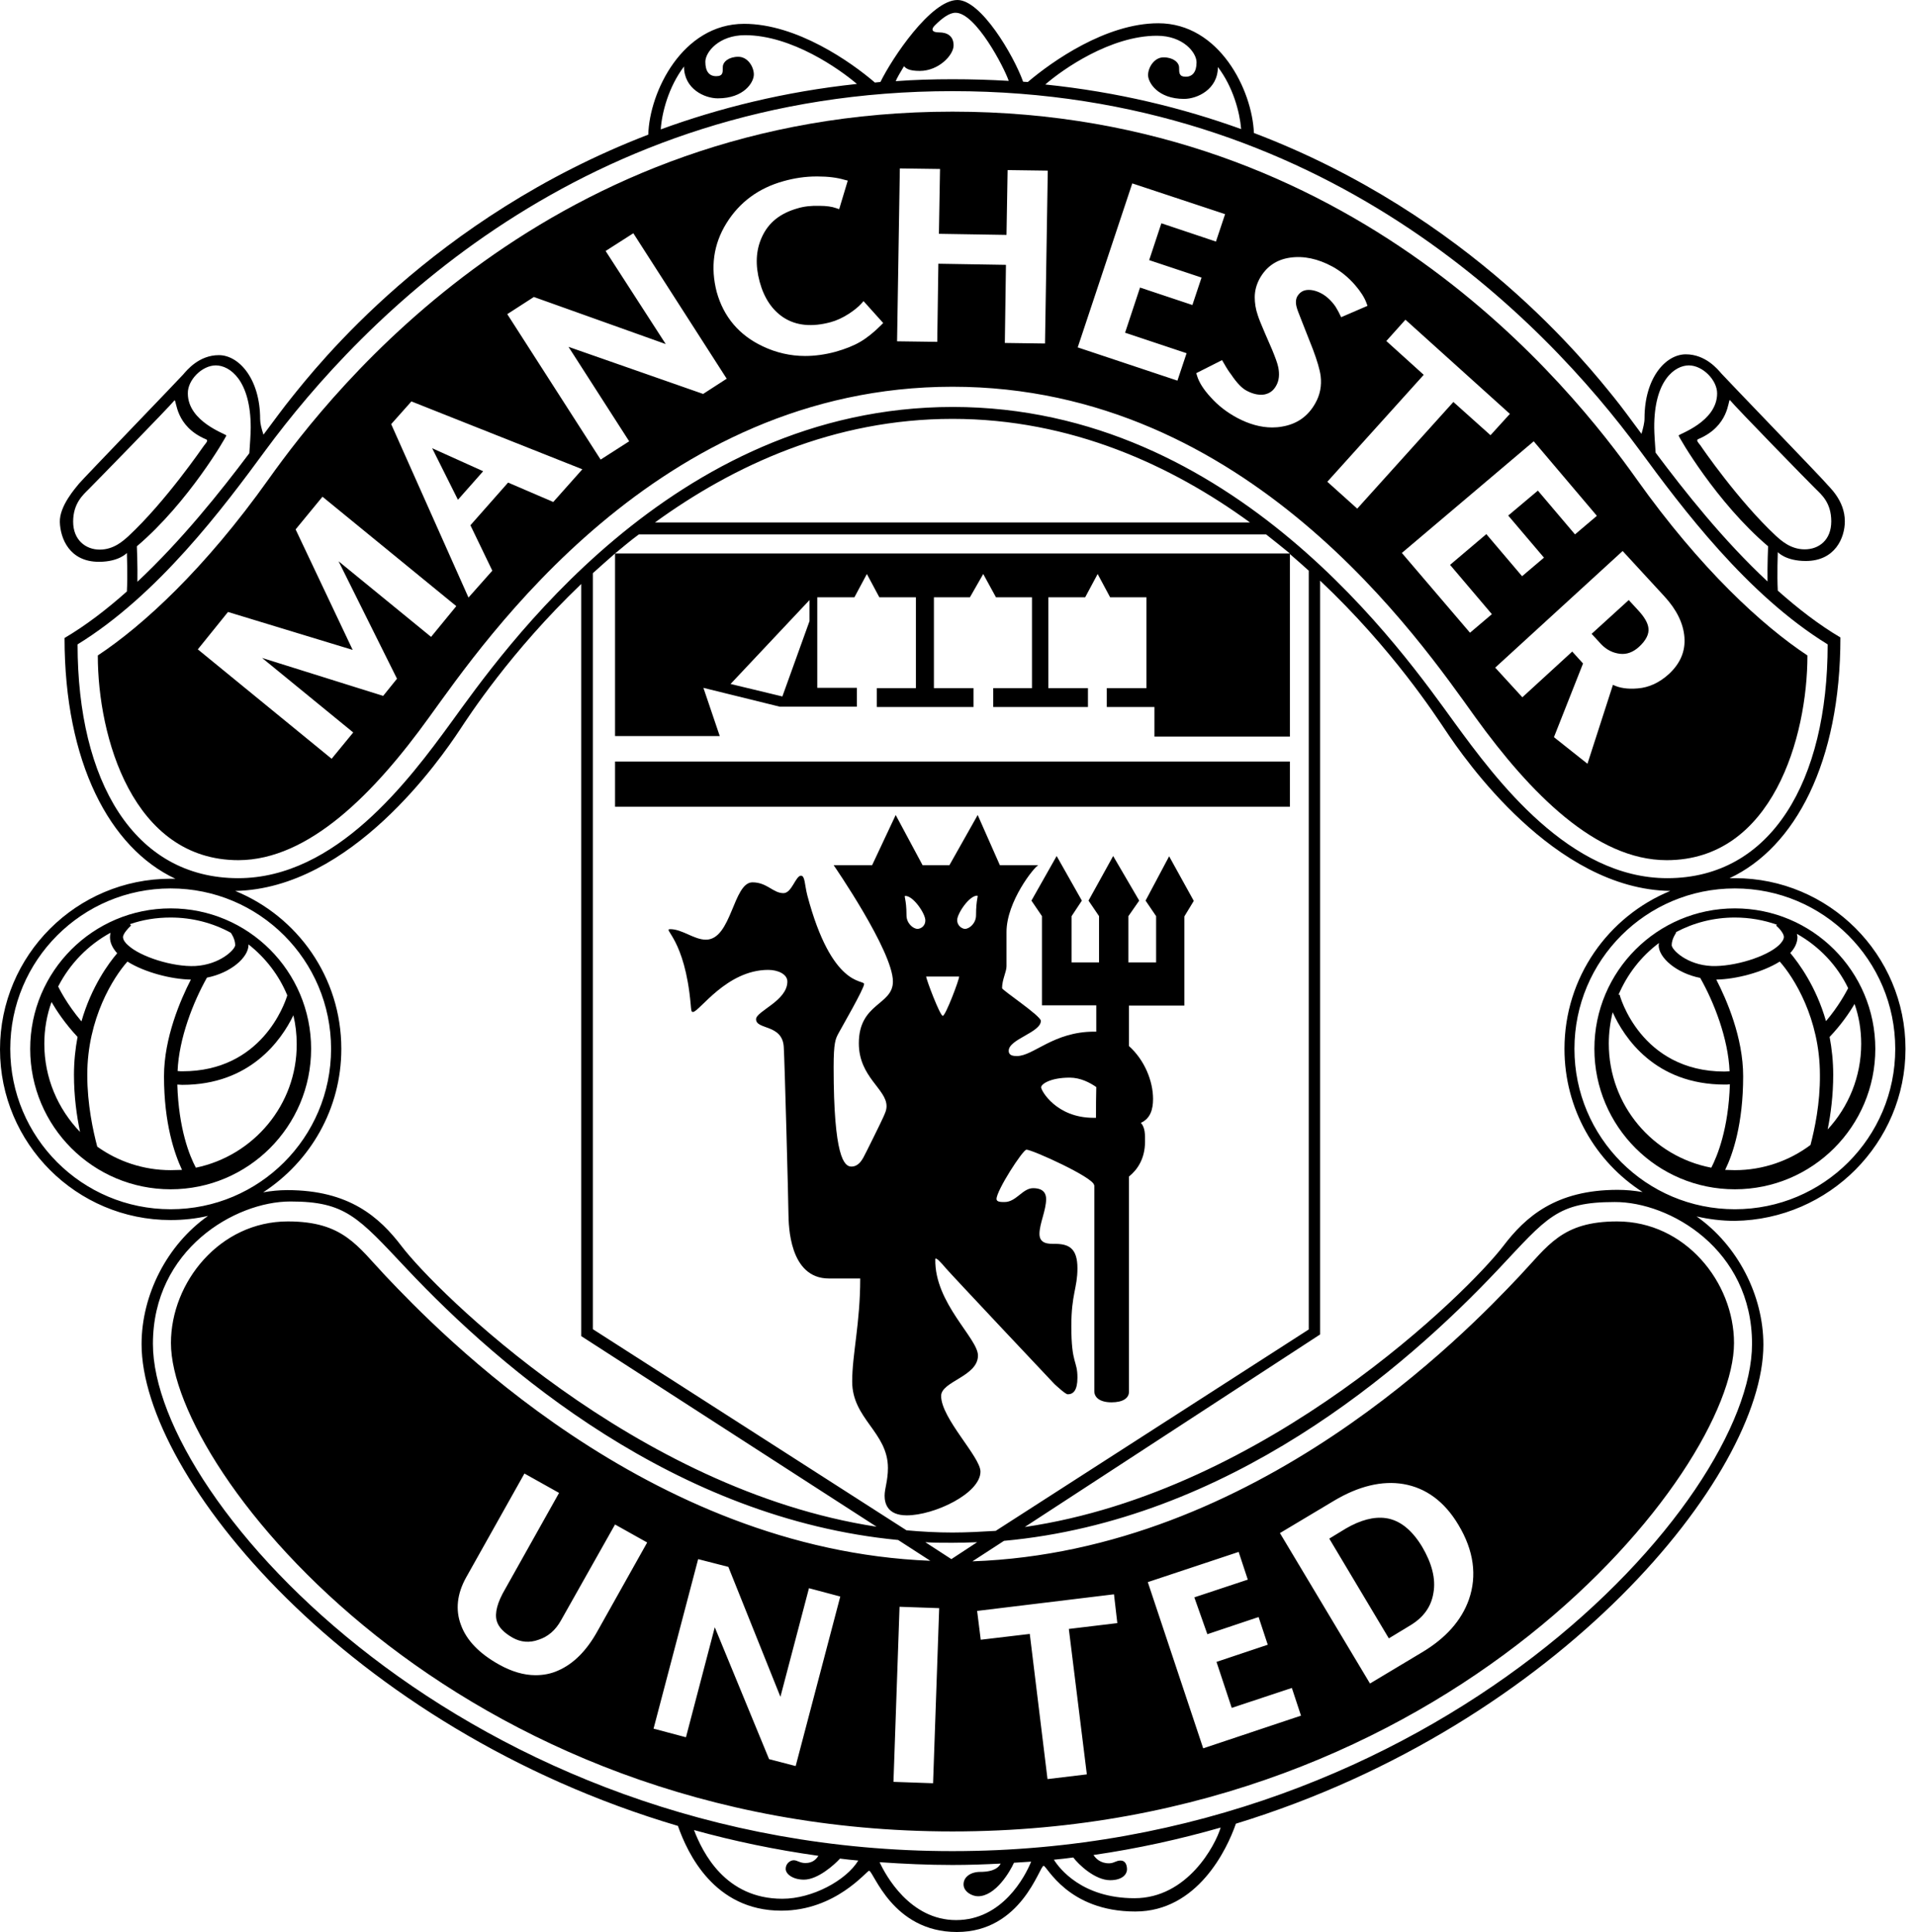 <svg width="119" height="120" viewBox="0 0 119 120" fill="none" xmlns="http://www.w3.org/2000/svg">
<g clip-path="url(#clip0_4471_189)">
<path d="M87.566 100.969C88.409 100.47 88.891 99.799 89.028 98.939C89.183 98.079 88.942 97.115 88.323 96.065C87.686 95.016 86.929 94.413 86.069 94.293C85.329 94.19 84.486 94.413 83.574 94.947L82.559 95.566L86.258 101.761L87.566 100.969Z" fill="black"/>
<path d="M118.348 65.145C118.348 59.294 113.599 54.545 107.749 54.545H107.422C111.5 52.636 114.305 47.336 114.305 39.593C112.962 38.801 111.655 37.786 110.416 36.685C110.364 35.739 110.416 34.293 110.416 34.293C110.416 34.293 110.898 34.844 112.154 34.844C113.978 34.844 114.58 33.398 114.58 32.383C114.58 31.058 113.582 30.232 113.393 29.991C113.203 29.75 107.147 23.47 106.923 23.212C106.699 22.954 105.942 22.008 104.703 22.008C103.464 22.008 102.139 23.453 102.139 25.982C102.139 26.258 102.053 26.584 101.95 26.946C101.262 26.017 100.694 25.242 100.247 24.692C98.681 22.765 91.368 13.387 77.878 8.259C77.775 5.609 75.744 1.445 71.942 1.445C68.689 1.445 65.334 3.82 63.837 5.093C63.734 5.093 63.648 5.076 63.545 5.076C62.942 3.407 60.929 0 59.467 0C57.815 0 55.406 3.613 54.683 5.093C54.563 5.11 54.442 5.11 54.339 5.128C52.859 3.854 49.487 1.48 46.217 1.48C42.38 1.48 40.333 5.713 40.264 8.362C26.894 13.507 19.633 22.799 18.084 24.726C17.637 25.277 17.069 26.051 16.364 26.997C16.243 26.636 16.157 26.292 16.157 26.034C16.157 23.522 14.832 22.059 13.593 22.059C12.354 22.059 11.597 23.005 11.374 23.264C11.15 23.522 5.11 29.785 4.904 30.043C4.715 30.284 3.682 31.42 3.717 32.435C3.751 33.45 4.319 34.895 6.143 34.895C7.399 34.895 7.881 34.345 7.881 34.345C7.881 34.345 7.932 35.79 7.881 36.736C6.642 37.838 5.351 38.836 4.009 39.627C4.009 47.353 6.814 52.67 10.892 54.58H10.599C4.749 54.58 0 59.329 0 65.179C0 71.029 4.749 75.779 10.599 75.779C11.391 75.779 12.182 75.693 12.922 75.52C10.358 77.327 8.793 80.442 8.793 83.487C8.793 91.678 21.663 107.37 42.105 113.41C42.69 115.079 44.342 118.675 48.523 118.675C51.913 118.675 53.823 116.197 53.978 116.197C54.253 116.197 55.406 120 59.432 120C63.459 120 64.56 115.888 64.818 115.888C65.024 115.888 66.315 118.727 70.513 118.727C74.368 118.727 76.209 114.872 76.759 113.272C96.874 107.112 109.521 91.626 109.521 83.522C109.521 80.476 107.938 77.362 105.374 75.555C106.131 75.727 106.923 75.83 107.749 75.83C113.599 75.744 118.348 70.995 118.348 65.145ZM117.711 65.145C117.711 70.651 113.255 75.108 107.749 75.108C102.243 75.108 97.786 70.651 97.786 65.145C97.786 59.639 102.243 55.182 107.749 55.182C113.255 55.182 117.711 59.639 117.711 65.145ZM107.439 24.847C107.852 25.346 112.429 30.043 112.773 30.37C113.117 30.714 113.737 31.213 113.737 32.383C113.737 33.553 112.962 34.121 112.085 34.121C111.207 34.121 110.622 33.57 110.295 33.278C107.972 31.11 105.701 27.806 105.615 27.669C105.512 27.531 105.305 27.342 105.477 27.273C107.405 26.464 107.319 24.847 107.439 24.847ZM104.892 22.696C105.753 22.696 106.648 23.608 106.648 24.434C106.648 26.206 104.256 26.963 104.256 27.049C104.256 27.135 106.596 31.196 109.814 33.932C109.814 33.932 109.762 35.085 109.779 36.117C107.026 33.553 104.634 30.525 102.828 28.116C102.793 27.634 102.742 26.894 102.742 26.567C102.724 23.608 104.032 22.696 104.892 22.696ZM71.856 2.22C73.49 2.22 74.316 3.269 74.316 3.872C74.316 4.474 74.058 4.766 73.645 4.766C73.232 4.766 73.232 4.525 73.232 4.198C73.232 3.872 72.853 3.562 72.268 3.562C71.683 3.562 71.305 4.198 71.305 4.663C71.305 5.128 71.907 6.143 73.542 6.143C74.35 6.143 75.641 5.558 75.641 4.164C76.587 5.403 77 6.969 77.086 8.018C73.473 6.711 69.412 5.713 64.921 5.248C66.005 4.302 68.982 2.22 71.856 2.22ZM56.146 4.112C56.266 4.25 56.455 4.405 57.127 4.405C58.297 4.405 59.226 3.424 59.226 2.822C59.226 2.22 58.813 2.013 58.331 2.013C57.849 2.013 57.832 1.807 58.056 1.583C58.52 1.118 58.968 0.792 59.346 0.792C60.602 0.792 62.374 4.198 62.65 5.024C61.514 4.956 60.344 4.921 59.157 4.921C57.97 4.921 56.765 4.956 55.63 5.042C55.715 4.835 55.905 4.508 56.146 4.112ZM42.483 4.13C42.483 5.523 43.757 6.108 44.583 6.108C46.217 6.108 46.82 5.11 46.82 4.629C46.82 4.147 46.441 3.527 45.856 3.527C45.271 3.527 44.892 3.837 44.892 4.164C44.892 4.491 44.91 4.732 44.48 4.732C44.049 4.732 43.808 4.439 43.808 3.837C43.808 3.235 44.652 2.185 46.269 2.185C49.177 2.185 52.154 4.302 53.221 5.214C48.712 5.695 44.669 6.711 41.038 8.036C41.107 7.003 41.52 5.403 42.483 4.13ZM13.404 22.696C14.264 22.696 15.572 23.608 15.572 26.567C15.572 26.911 15.521 27.669 15.486 28.15C13.679 30.559 11.27 33.57 8.535 36.134C8.552 35.102 8.5 33.932 8.5 33.932C11.718 31.196 14.058 27.118 14.058 27.049C14.058 26.963 11.666 26.206 11.666 24.434C11.649 23.608 12.544 22.696 13.404 22.696ZM6.194 34.138C5.317 34.138 4.543 33.536 4.543 32.4C4.543 31.265 5.162 30.731 5.506 30.387C5.85 30.043 10.444 25.346 10.84 24.864C10.978 24.864 10.875 26.481 12.802 27.29C12.974 27.359 12.75 27.565 12.664 27.686C12.561 27.823 10.307 31.127 7.984 33.295C7.657 33.588 7.072 34.138 6.194 34.138ZM4.818 40.023C9.825 36.943 13.869 31.54 16.484 27.978C22.455 19.874 36.151 5.661 59.157 5.661C82.162 5.661 95.876 19.874 101.847 27.978C104.462 31.54 108.506 36.943 113.513 40.023C113.513 48.506 110.02 54.545 103.55 54.545C97.476 54.545 92.951 48.471 90.318 44.858C87.273 40.677 76.673 25.277 59.174 25.277C41.675 25.277 31.075 40.677 28.03 44.858C25.397 48.471 20.872 54.545 14.798 54.545C8.311 54.545 4.818 48.506 4.818 40.023ZM59.088 96.84L57.471 95.79C58.038 95.825 58.589 95.825 59.157 95.825C59.673 95.825 60.189 95.807 60.688 95.79L59.088 96.84ZM59.157 95.188C58.193 95.188 57.247 95.136 56.3 95.05L36.822 82.558V35.601C37.27 35.188 37.734 34.792 38.199 34.379V45.718H44.703L43.688 42.724L48.437 43.895H53.221V42.724H50.76V37.098H53.066L53.84 35.652L54.614 37.098H56.886V42.742H54.459V43.912H60.465V42.742H58.004V37.098H60.241L61.067 35.652L61.858 37.098H64.095V42.742H61.686V43.912H67.571V42.742H65.11V37.098H67.399L68.173 35.652L68.948 37.098H71.202V42.742H68.741V43.912H71.701V45.753H80.115V34.413C80.51 34.758 80.906 35.102 81.285 35.446V82.575L61.841 95.085C60.964 95.136 60.052 95.188 59.157 95.188ZM78.635 33.192C79.134 33.588 79.633 33.983 80.115 34.379H38.199C38.681 33.983 39.163 33.57 39.679 33.192H78.635ZM40.677 32.452C45.563 28.907 51.792 26.017 59.157 26.017C66.521 26.017 72.767 28.907 77.637 32.452H40.677ZM50.278 37.27V38.578L48.592 43.258L45.374 42.483L50.278 37.27ZM0.637 65.145C0.637 59.639 5.093 55.182 10.599 55.182C16.105 55.182 20.562 59.639 20.562 65.145C20.562 70.651 16.105 75.108 10.599 75.108C5.093 75.108 0.637 70.651 0.637 65.145ZM21.199 65.145C21.199 60.706 18.48 56.92 14.608 55.337C21.818 55.199 27.376 47.112 28.563 45.323C29.097 44.514 31.712 40.47 36.1 36.272V82.988L54.442 94.826C39.455 92.538 27.032 80.149 24.95 77.413C23.573 75.606 21.698 73.92 17.843 73.92C17.327 73.92 16.828 73.972 16.346 74.058C19.272 72.148 21.199 68.879 21.199 65.145ZM48.592 117.935C45.03 117.935 43.636 115.044 43.103 113.668C45.581 114.356 48.145 114.89 50.829 115.268C50.691 115.475 50.485 115.716 50.02 115.716C49.676 115.716 49.521 115.543 49.297 115.543C49.074 115.543 48.798 115.75 48.798 116.077C48.798 116.404 49.246 116.748 49.934 116.748C50.794 116.748 51.827 115.819 52.171 115.44C52.55 115.492 52.928 115.526 53.307 115.561C52.55 116.8 50.45 117.935 48.592 117.935ZM59.381 119.26C56.507 119.26 54.993 116.455 54.632 115.664C56.111 115.767 57.626 115.836 59.157 115.836C60.172 115.836 61.153 115.802 62.151 115.75C62.048 115.956 61.772 116.266 60.877 116.266C60.292 116.266 59.845 116.576 59.845 117.04C59.845 117.505 60.379 117.78 60.74 117.78C61.841 117.78 62.736 116.232 62.977 115.698C63.338 115.681 63.682 115.647 64.044 115.629C63.665 116.559 62.254 119.26 59.381 119.26ZM70.462 117.901C67.21 117.901 65.799 116.06 65.454 115.509C65.85 115.475 66.263 115.423 66.659 115.371C66.986 115.802 68.001 116.782 68.948 116.782C69.739 116.782 69.997 116.387 69.997 116.111C69.997 115.836 69.894 115.561 69.601 115.561C69.309 115.561 69.188 115.733 68.879 115.733C68.328 115.733 68.053 115.423 67.915 115.217C70.651 114.821 73.284 114.236 75.813 113.513C75.486 114.614 73.748 117.901 70.462 117.901ZM108.816 83.47C108.816 93.261 89.165 114.976 59.157 114.976C29.148 114.976 9.498 93.278 9.498 83.47C9.498 77.603 14.608 74.626 18.033 74.626C21.457 74.626 22.231 75.589 25.259 78.807C31.162 85.07 41.95 94.328 55.784 95.652L57.78 96.943C40.195 96.255 27.187 82.661 23.969 79.272C22.18 77.379 21.319 75.865 17.878 75.865C13.645 75.865 10.617 79.65 10.617 83.418C10.617 91.402 28.357 113.754 59.157 113.754C89.957 113.754 107.697 91.385 107.697 83.418C107.697 79.65 104.669 75.865 100.436 75.865C96.995 75.865 96.151 77.379 94.345 79.289C91.127 82.696 78.05 96.358 60.396 96.977L62.357 95.704C76.278 94.431 87.135 85.122 93.054 78.841C96.083 75.624 96.702 74.66 100.281 74.66C103.705 74.643 108.816 77.603 108.816 83.47ZM58.331 99.885L57.952 110.76L55.492 110.674L55.87 99.799L58.331 99.885ZM52.188 99.163L49.418 109.693L47.766 109.263L44.394 101.073L42.604 107.904L40.591 107.37L43.361 96.84L45.237 97.322L48.471 105.391L50.244 98.646L52.188 99.163ZM30.852 100.677C30.955 101.055 31.299 101.417 31.85 101.726C32.349 102.002 32.882 102.053 33.45 101.847C34.035 101.658 34.5 101.262 34.844 100.642L38.199 94.689L40.195 95.807L37.098 101.331C36.427 102.535 35.618 103.344 34.672 103.757C34.224 103.963 33.742 104.049 33.261 104.049C32.538 104.049 31.781 103.826 31.007 103.395C29.768 102.707 28.976 101.881 28.632 100.935C28.271 99.989 28.391 98.99 28.942 97.993L32.572 91.523L34.723 92.727L31.385 98.681C30.886 99.524 30.714 100.195 30.852 100.677ZM67.502 110.209L65.059 110.502L63.958 101.486L60.912 101.847L60.688 100.057L69.188 99.025L69.395 100.814L66.384 101.176L67.502 110.209ZM74.987 101.503L78.17 100.436L78.738 102.157L75.555 103.223L76.501 106.08L80.235 104.841L80.803 106.562L74.729 108.592L71.288 98.268L76.931 96.392L77.499 98.113L74.178 99.214L74.987 101.503ZM79.495 95.222L82.833 93.226C84.382 92.297 85.845 91.953 87.169 92.177C88.563 92.418 89.716 93.261 90.576 94.706C91.54 96.306 91.746 97.872 91.23 99.352C90.766 100.66 89.785 101.761 88.305 102.638L85.088 104.566L79.495 95.222ZM100.47 73.903C96.616 73.903 94.74 75.589 93.364 77.396C91.265 80.149 78.738 92.641 63.648 94.844L81.99 82.885V36.065C86.516 40.333 89.2 44.514 89.751 45.323C90.938 47.112 96.53 55.234 103.74 55.337C99.885 56.92 97.167 60.706 97.167 65.145C97.167 68.879 99.094 72.165 102.019 74.041C101.503 73.955 101.004 73.903 100.47 73.903Z" fill="black"/>
<path d="M80.115 47.301H38.199V50.106H80.115V47.301Z" fill="black"/>
<path d="M71.15 55.939L71.804 56.903V59.776H70.084V56.903L70.755 55.939L69.137 53.169L67.606 55.939L68.26 56.903V59.776H66.556V56.903L67.193 55.939L65.627 53.169L64.061 55.939L64.715 56.903V62.443H68.088V64.078H67.95C65.438 64.078 64.182 65.592 63.166 65.592C62.943 65.592 62.65 65.575 62.65 65.265C62.65 64.543 64.646 64.13 64.646 63.407C64.646 63.097 62.237 61.497 62.237 61.377C62.237 60.843 62.513 60.361 62.513 60.017V57.884C62.513 55.991 64.251 53.823 64.491 53.737H62.1L60.723 50.622L58.968 53.737H57.299L55.63 50.622L54.167 53.737H51.776C51.776 53.737 55.458 59.071 55.458 60.964C55.458 62.443 53.341 62.288 53.341 64.801C53.341 66.9 55.062 67.64 55.062 68.707C55.062 68.982 54.942 69.188 54.873 69.361C54.804 69.533 53.703 71.769 53.617 71.907C53.531 72.045 53.324 72.458 52.877 72.458C52.429 72.458 51.776 71.856 51.776 66.281C51.776 64.749 51.896 64.525 52.068 64.198C52.24 63.871 53.668 61.411 53.668 61.118C53.668 60.826 51.672 61.394 50.141 55.612C49.969 54.941 50.003 54.391 49.745 54.391C49.418 54.391 49.177 55.475 48.661 55.475C48.007 55.475 47.646 54.804 46.734 54.804C45.529 54.804 45.444 58.365 43.843 58.365C43.103 58.365 42.381 57.712 41.624 57.712C41.142 57.712 42.535 58.297 42.897 62.374C42.931 62.753 42.931 62.856 43.035 62.856C43.43 62.856 45.117 60.241 47.715 60.241C48.3 60.241 48.902 60.499 48.902 60.964C48.902 62.168 46.958 62.805 46.958 63.304C46.958 63.975 48.592 63.596 48.678 65.024C48.73 65.747 48.971 74.832 48.971 75.452C48.988 76.071 49.005 79.409 51.483 79.409H53.427C53.427 82.197 52.928 84.107 52.928 85.81C52.928 88.133 55.148 88.959 55.148 91.179C55.148 91.97 54.942 92.452 54.942 92.899C54.942 93.347 55.096 94.121 56.318 94.121C58.022 94.121 60.895 92.762 60.895 91.402C60.895 90.49 58.452 88.099 58.452 86.705C58.452 85.793 60.74 85.5 60.74 84.193C60.74 83.126 58.039 80.941 58.09 78.222C58.09 78.016 58.486 78.463 58.761 78.79C59.037 79.117 65.335 85.81 65.489 85.965C65.661 86.12 66.178 86.602 66.315 86.602C66.659 86.602 66.918 86.361 66.918 85.569C66.918 84.468 66.539 84.76 66.539 82.369C66.539 80.373 66.918 80.011 66.918 78.773C66.918 77.534 66.384 77.258 65.524 77.258C65.145 77.258 64.56 77.276 64.56 76.639C64.56 76.002 64.973 75.176 64.973 74.471C64.973 74.144 64.818 73.8 64.164 73.8C63.511 73.8 63.115 74.66 62.392 74.66C62.169 74.66 61.893 74.66 61.893 74.471C61.893 73.938 63.528 71.408 63.752 71.408C64.113 71.408 67.95 73.146 67.95 73.611H67.967V86.412C67.967 86.808 68.329 87.101 69.034 87.101C69.739 87.101 70.118 86.843 70.118 86.447V73.077C70.634 72.664 71.116 71.976 71.116 70.909C71.116 70.479 71.133 70.049 70.858 69.739C71.443 69.481 71.615 68.913 71.615 68.259C71.615 67.141 71.082 65.833 70.118 64.973V62.461H73.559V56.92L74.144 55.956L72.613 53.186L71.15 55.939ZM56.989 57.694C56.714 57.694 56.301 57.35 56.301 56.851C56.301 55.801 56.112 55.647 56.232 55.647C56.731 55.647 57.471 56.748 57.471 57.161C57.471 57.574 57.127 57.694 56.989 57.694ZM58.555 63.097C58.383 63.097 57.523 60.826 57.523 60.654H59.57C59.587 60.826 58.727 63.097 58.555 63.097ZM60.62 56.851C60.62 57.35 60.207 57.694 59.932 57.694C59.794 57.694 59.45 57.539 59.45 57.144C59.45 56.748 60.19 55.63 60.689 55.63C60.792 55.63 60.62 55.801 60.62 56.851ZM68.07 69.429H67.915C65.61 69.429 64.663 67.743 64.663 67.537C64.663 67.33 65.249 66.934 66.436 66.934C67.107 66.934 67.692 67.244 68.088 67.519C68.07 68.122 68.07 68.758 68.07 69.429Z" fill="black"/>
<path d="M10.599 56.421C5.781 56.421 1.875 60.327 1.875 65.145C1.875 69.963 5.781 73.869 10.599 73.869C15.417 73.869 19.323 69.963 19.323 65.145C19.323 60.327 15.417 56.421 10.599 56.421ZM15.434 58.658C16.483 59.484 17.327 60.568 17.843 61.824C17.671 62.392 16.225 66.539 11.339 66.539C11.236 66.539 11.132 66.539 11.029 66.521C11.115 64.491 11.993 62.254 12.853 60.723C14.333 60.43 15.434 59.467 15.434 58.692C15.434 58.692 15.434 58.675 15.434 58.658ZM8.138 57.488L8.069 57.402C8.861 57.127 9.704 56.989 10.599 56.989C11.958 56.989 13.232 57.333 14.333 57.935C14.35 57.952 14.608 58.314 14.608 58.709C14.591 58.985 13.662 59.914 12.13 60C10.754 60.069 8.706 59.432 7.932 58.692C7.794 58.572 7.639 58.383 7.639 58.193C7.656 57.987 7.949 57.66 8.138 57.488ZM2.753 64.835C2.753 63.923 2.907 63.046 3.2 62.237C3.51 62.77 4.043 63.579 4.817 64.405C4.68 65.128 4.594 65.919 4.594 66.762C4.594 68.104 4.766 69.326 4.972 70.307C3.596 68.879 2.753 66.952 2.753 64.835ZM3.613 61.273C4.336 59.862 5.471 58.692 6.865 57.935C6.848 58.021 6.831 58.107 6.831 58.211C6.831 58.555 6.985 58.882 7.278 59.209C6.762 59.811 5.678 61.273 5.058 63.441C4.129 62.34 3.664 61.377 3.613 61.273ZM10.599 72.681C8.895 72.681 7.312 72.131 6.039 71.219C5.781 70.238 5.42 68.603 5.42 66.762C5.42 63.252 7.054 60.688 7.915 59.725C8.981 60.396 10.65 60.826 11.855 60.843C11.218 62.082 10.186 64.457 10.186 66.848C10.186 69.791 10.84 71.666 11.304 72.664C11.063 72.664 10.84 72.681 10.599 72.681ZM12.165 72.527C11.769 71.787 11.098 70.118 11.012 67.365C11.115 67.365 11.218 67.382 11.322 67.382C15.52 67.382 17.464 64.629 18.221 63.063C18.359 63.631 18.428 64.233 18.428 64.852C18.445 68.621 15.744 71.787 12.165 72.527Z" fill="black"/>
<path d="M107.749 73.869C112.567 73.869 116.473 69.963 116.473 65.145C116.473 60.327 112.567 56.421 107.749 56.421C102.931 56.421 99.025 60.327 99.025 65.145C99.025 69.963 102.931 73.869 107.749 73.869ZM112.447 71.116C111.139 72.096 109.504 72.681 107.749 72.681C107.543 72.681 107.336 72.664 107.147 72.664C107.629 71.683 108.265 69.791 108.265 66.848C108.265 64.439 107.233 62.082 106.596 60.843C107.801 60.826 109.47 60.396 110.537 59.725C111.397 60.688 113.032 63.252 113.032 66.762C113.049 68.535 112.705 70.135 112.447 71.116ZM115.596 64.835C115.596 66.883 114.804 68.758 113.513 70.152C113.703 69.206 113.858 68.036 113.858 66.762C113.858 65.919 113.772 65.128 113.634 64.405C114.357 63.648 114.873 62.891 115.183 62.357C115.458 63.132 115.596 63.975 115.596 64.835ZM111.604 58.004C112.98 58.778 114.099 59.948 114.787 61.377C114.632 61.669 114.185 62.512 113.41 63.424C112.791 61.256 111.707 59.811 111.191 59.191C111.483 58.882 111.638 58.538 111.638 58.193C111.621 58.142 111.621 58.073 111.604 58.004ZM104.084 57.901C105.185 57.316 106.424 56.989 107.749 56.989C108.661 56.989 109.539 57.144 110.365 57.436L110.313 57.488C110.502 57.643 110.795 57.987 110.795 58.193C110.795 58.365 110.64 58.555 110.502 58.692C109.728 59.432 107.698 60.052 106.304 60C104.772 59.931 103.843 59.002 103.826 58.709C103.826 58.314 104.101 57.935 104.101 57.935L104.084 57.901ZM103.035 58.572C103.035 58.623 103.017 58.675 103.017 58.709C103.017 59.484 104.119 60.447 105.598 60.74C106.459 62.254 107.336 64.508 107.422 66.539C107.319 66.539 107.216 66.556 107.113 66.556C101.882 66.556 100.591 61.824 100.591 61.772L100.522 61.789C101.073 60.499 101.933 59.398 103.035 58.572ZM107.13 67.365C107.233 67.365 107.336 67.365 107.44 67.347C107.353 70.118 106.665 71.787 106.287 72.527C102.656 71.838 99.92 68.655 99.92 64.818C99.92 64.147 100.006 63.493 100.161 62.874C100.867 64.439 102.776 67.365 107.13 67.365Z" fill="black"/>
<path d="M100.609 40.608C101.039 40.66 101.435 40.505 101.796 40.178C102.226 39.782 102.433 39.386 102.381 39.008C102.346 38.698 102.14 38.337 101.761 37.924L101.159 37.27L98.853 39.369L99.439 40.006C99.783 40.367 100.178 40.556 100.609 40.608Z" fill="black"/>
<path d="M26.654 44.548C30.078 39.834 40.797 24.021 59.157 24.021C77.517 24.021 88.237 39.834 91.644 44.566C95.05 49.28 99.128 53.427 103.516 53.427C110.089 53.427 112.257 45.77 112.257 40.711C109.47 38.87 105.615 35.343 101.641 29.75C97.666 24.158 84.159 6.934 59.157 6.934C34.156 6.934 20.666 24.175 16.691 29.75C12.716 35.343 8.862 38.87 6.074 40.711C6.074 45.77 8.242 53.427 14.815 53.427C19.186 53.41 23.247 49.28 26.654 44.548ZM103.378 37.046C104.136 37.872 104.549 38.715 104.617 39.576C104.686 40.453 104.359 41.21 103.654 41.864C103.069 42.398 102.415 42.707 101.709 42.759C101.107 42.81 100.591 42.742 100.178 42.535L98.595 47.439L96.513 45.787L98.32 41.21L97.649 40.47L94.551 43.309L92.865 41.468L100.78 34.224L103.378 37.046ZM95.257 27.41L99.18 32.039L97.821 33.192L95.515 30.473L93.674 32.022L95.894 34.637L94.534 35.79L92.314 33.175L90.061 35.085L92.659 38.147L91.299 39.3L87.067 34.345L95.257 27.41ZM87.29 19.857L93.777 25.707L92.573 27.032L90.267 24.967L84.296 31.592L82.438 29.923L88.426 23.281L86.103 21.181L87.29 19.857ZM77.448 24.279C77.844 24.485 78.205 24.554 78.532 24.502C78.859 24.434 79.1 24.262 79.272 23.935C79.444 23.625 79.478 23.246 79.392 22.816C79.341 22.558 79.203 22.197 79.014 21.732L78.566 20.7C78.343 20.183 78.188 19.805 78.119 19.581C77.981 19.186 77.93 18.807 77.93 18.463C77.93 18.067 78.033 17.689 78.222 17.327C78.635 16.57 79.272 16.123 80.132 16.002C80.975 15.882 81.853 16.071 82.748 16.553C83.281 16.845 83.763 17.241 84.176 17.723C84.503 18.102 84.744 18.48 84.864 18.807L84.933 18.996L83.298 19.702L83.212 19.53C83.109 19.306 83.006 19.151 82.937 19.031C82.696 18.686 82.403 18.411 82.094 18.239C81.75 18.05 81.423 17.981 81.147 18.015C80.889 18.05 80.7 18.188 80.562 18.428C80.476 18.601 80.459 18.841 80.545 19.117C80.562 19.203 80.648 19.426 80.906 20.08L81.543 21.698C81.801 22.386 81.973 22.954 82.025 23.367C82.094 23.952 81.99 24.52 81.698 25.036C81.251 25.845 80.562 26.344 79.616 26.498C79.427 26.533 79.22 26.55 79.014 26.55C78.308 26.55 77.568 26.344 76.828 25.948C76.192 25.604 75.658 25.191 75.211 24.692C74.746 24.193 74.471 23.745 74.351 23.35L74.299 23.177L75.899 22.369L76.002 22.541C76.175 22.851 76.329 23.091 76.467 23.264C76.811 23.78 77.138 24.124 77.448 24.279ZM70.324 11.391L76.089 13.301L75.521 15.004L72.131 13.869L71.374 16.157L74.626 17.241L74.058 18.945L70.806 17.861L69.877 20.665L73.697 21.939L73.129 23.642L66.935 21.577L70.324 11.391ZM55.888 10.462L58.383 10.496L58.314 14.523L62.512 14.591L62.581 10.565L65.076 10.599L64.904 21.336L62.409 21.302L62.478 16.45L58.28 16.381L58.211 21.233L55.716 21.199L55.888 10.462ZM45.116 13.869C45.925 12.561 47.112 11.683 48.661 11.253C49.332 11.064 50.02 10.961 50.691 10.961H50.795C51.431 10.961 51.982 11.03 52.447 11.167L52.653 11.219L52.12 12.991L51.913 12.922C51.672 12.836 51.328 12.785 50.915 12.785C50.399 12.767 49.934 12.819 49.538 12.94C48.455 13.249 47.732 13.817 47.319 14.729C46.94 15.555 46.906 16.484 47.181 17.499C47.456 18.515 47.956 19.254 48.661 19.719C49.453 20.235 50.433 20.321 51.586 20.012C51.965 19.908 52.343 19.736 52.739 19.478C53.049 19.272 53.307 19.065 53.479 18.876L53.634 18.704L54.855 20.063L54.718 20.201C54.27 20.648 53.84 20.992 53.427 21.233C53.014 21.474 52.498 21.68 51.879 21.853C51.242 22.025 50.605 22.111 50.003 22.111C49.091 22.111 48.196 21.904 47.37 21.509C45.908 20.82 44.944 19.684 44.514 18.136C44.118 16.605 44.308 15.176 45.116 13.869ZM33.158 18.446L41.348 21.371L37.614 15.589L39.335 14.488L45.134 23.522L43.671 24.468L35.309 21.543L39.077 27.41L37.304 28.546L31.506 19.512L33.158 18.446ZM25.552 24.933L36.169 29.148L34.362 31.179L31.557 29.974L29.217 32.624L30.577 35.446L29.097 37.115L24.296 26.344L25.552 24.933ZM14.161 38.01L21.904 40.367L18.36 32.882L20.029 30.852L28.34 37.648L26.774 39.558L21.027 34.861L24.657 42.157L23.797 43.223L16.278 40.866L21.939 45.495L20.597 47.129L12.286 40.333L14.161 38.01Z" fill="black"/>
<path d="M26.842 27.841L28.442 31.041L30.008 29.269L26.842 27.841Z" fill="black"/>
</g>
<defs>
<clipPath id="clip0_4471_189">
<rect width="118.348" height="120" fill="white"/>
</clipPath>
</defs>
</svg>
